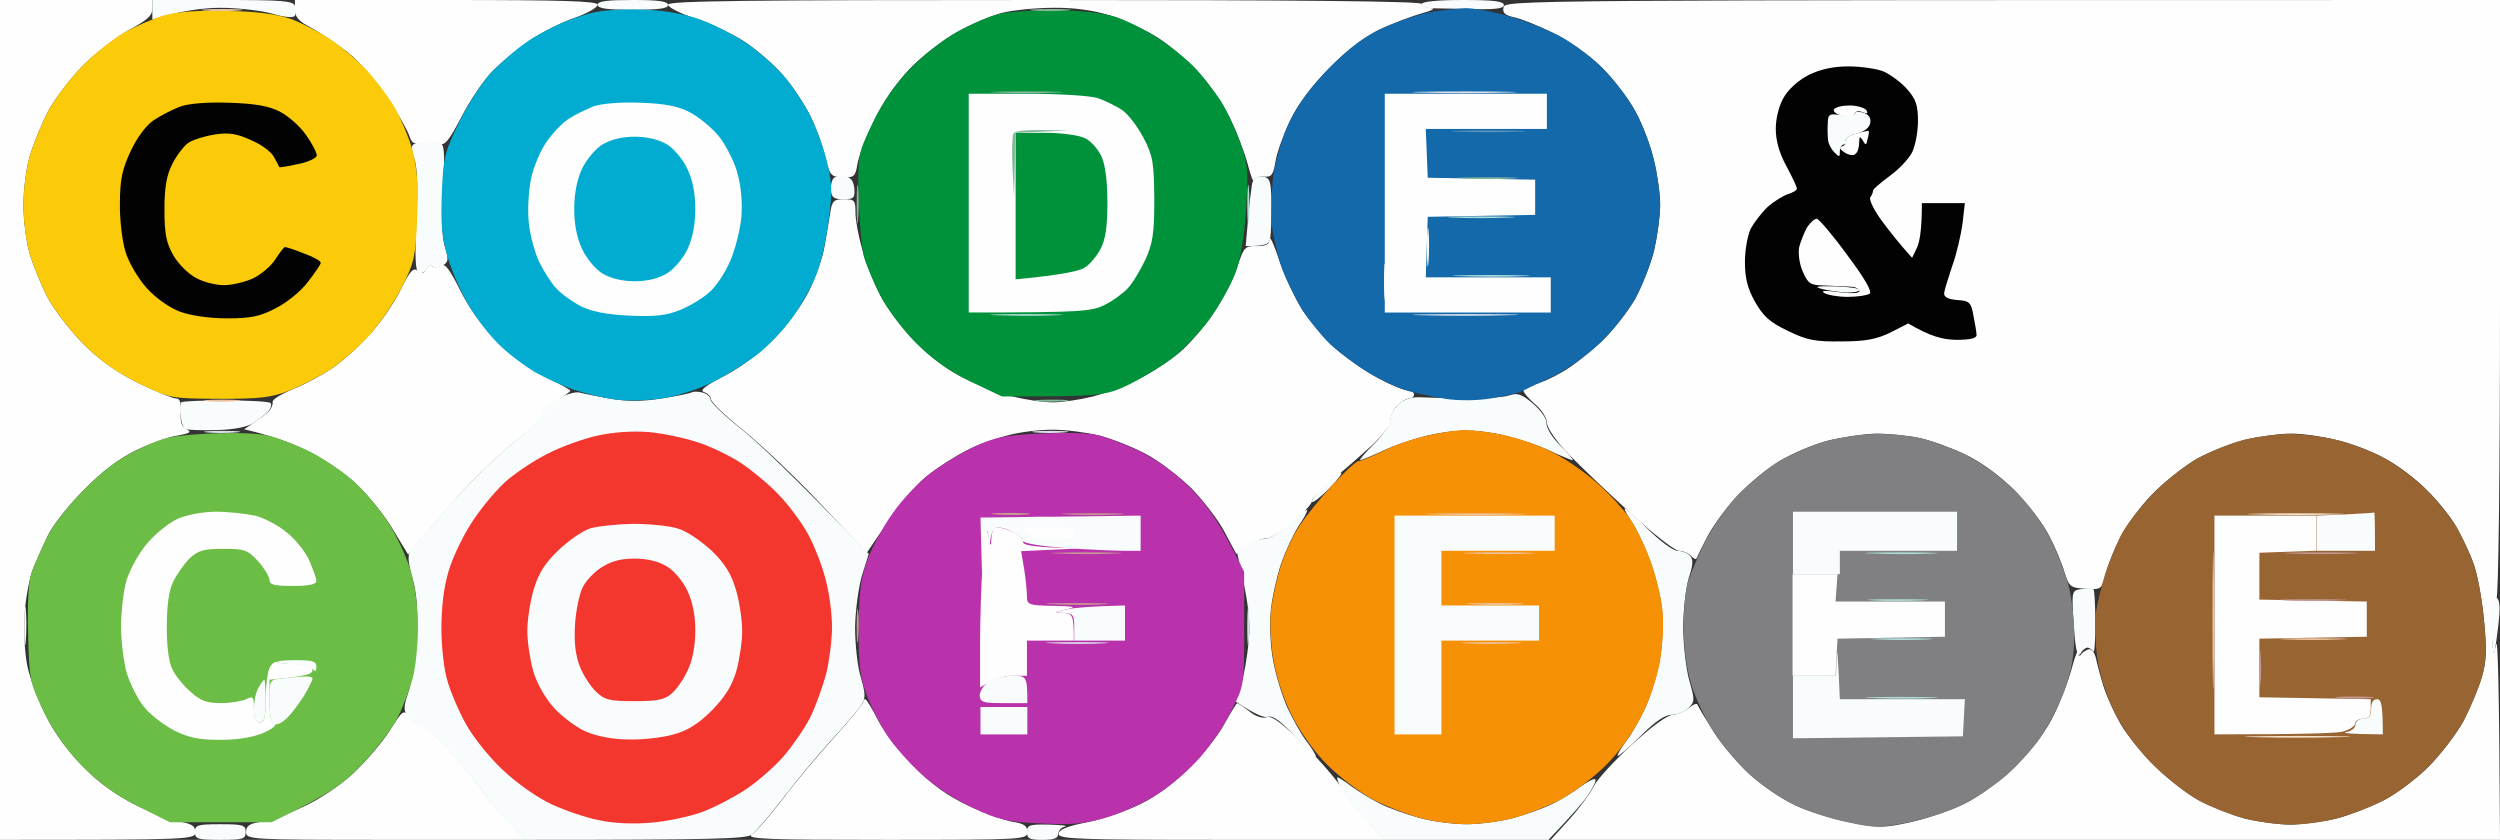 <svg version="1.2" xmlns="http://www.w3.org/2000/svg" viewBox="0 0 640 215" width="640" height="215">
	<rect x="0" y="0" width="640" height="215" fill="#333333" stroke="none"/>
	<title>general-logo-white-background</title>
	<style>
		.s0 { fill: #fefefe } 
		.s1 { fill: #f9fcfc } 
		.s2 { fill: #f69105 } 
		.s3 { fill: #fbcb09 } 
		.s4 { fill: #b932ac } 
		.s5 { fill: #6bbd45 } 
		.s6 { fill: #01acd0 } 
		.s7 { fill: #808082 } 
		.s8 { fill: #976432 } 
		.s9 { fill: #00923a } 
		.s10 { fill: #1469ab } 
		.s11 { fill: #addbd5 } 
		.s12 { fill: #c59991 } 
		.s13 { fill: #dadfea } 
		.s14 { fill: #ebc2a0 } 
		.s15 { fill: #84b89b } 
		.s16 { fill: #f3362e } 
		.s17 { fill: #030203 } 
		.s18 { fill: #f6e1c9 } 
		.s19 { fill: #5c92b8 } 
	</style>
	<g id="Background">
		<path id="Path 0" class="s0" d="m0 0h39v2.3c0 1.7-1.4 2.9-5.7 5.2-3.1 1.7-8.4 5.7-11.8 9-3.3 3.3-7.4 8.7-9.2 12-1.7 3.3-3.8 8.5-4.7 11.5-0.9 3-1.6 8.6-1.6 12.5 0 3.9 0.7 9.5 1.6 12.5 0.9 3 3 8.1 4.7 11.4 1.8 3.2 5.9 8.5 9.2 11.8 4.1 4.1 8.6 7.2 14 9.9 4.4 2.1 8.7 3.9 9.5 3.9 1.1 0 1.4 1 1.3 3.5-0.2 2.5 0.2 3.8 1.5 4.4 1.3 0.7 0.9 1-2.3 1.6-2.2 0.3-6.9 2-10.5 3.7-4.5 2.2-8.7 5.3-13.5 10.2-3.9 3.9-8 9.1-9.2 11.6-1.2 2.5-2.9 6.3-3.8 8.5-0.9 2.2-1.9 7.4-2.2 11.5-0.3 4.4 0 9.9 0.7 13.5 0.7 3.3 2.9 9.2 4.9 13 2.1 4.3 5.9 9.3 9.6 13 3.9 4 8.6 7.3 13.5 9.7 4.1 2 9.2 3.9 11.3 4.2 2.8 0.5 3.7 1.1 3.7 2.6 0 1.9-0.7 2-50 2v-107.5zm75.5 0h38.7c30.4 0 38.8 0.3 38.8 1.2 0 0.7-2.6 2.2-5.7 3.3-3.2 1.1-8.3 3.6-11.3 5.6-3 2-7.4 5.6-9.8 8-2.4 2.4-6 7.8-8.1 11.9-3.1 5.9-4.2 7.3-5.5 6.8-0.9-0.5-2.8-0.5-4.3-0.2-2.3 0.4-2.9 0.1-3.5-1.8-0.4-1.3-2.9-5.7-5.6-9.8-2.9-4.3-7.2-9.3-10.3-11.7-3-2.3-7.2-5.1-9.4-6.3-3-1.5-4-2.7-4-4.5zm192 0c63.7 0 96.5 0.3 96.5 1 0 0.5 1 1 2.3 1.1 1.3 0 0.4 0.6-2.3 1.3-2.5 0.7-7.2 2.5-10.5 4-4 1.9-8.3 5.1-13.1 9.9-4.7 4.8-8.1 9.3-10.2 13.7-1.7 3.6-3.4 8.3-3.7 10.5-0.6 3.4-1 3.9-3.1 3.7-1.3-0.1-2.4 0.3-2.4 1-0.1 0.7-0.8-1.2-1.6-4.2-0.8-3-2.8-8.2-4.4-11.5-1.6-3.3-5-8.5-7.7-11.5-2.6-3-7.5-7.1-10.8-9.3-3.3-2.1-8.9-4.7-12.5-5.8-4.2-1.3-9.3-2-14.5-1.9-4.4 0-10.2 0.6-13 1.3-2.7 0.7-7.9 2.9-11.5 4.9-3.6 2-9 6.2-12.1 9.4-3.5 3.7-7 8.7-9.2 13.4-2 4.1-3.9 9.1-4.2 11-0.5 3.2-0.9 3.5-3.8 3.4-3-0.1-3.3-0.5-4.5-5.5-0.7-3-2.5-7.8-4-10.7-1.5-2.9-4.5-7.4-6.7-9.9-2.2-2.6-6.6-6.4-9.7-8.5-3.2-2.1-8.9-4.8-12.8-6.1-3.8-1.2-6.9-2.8-7-3.5 0-1 20-1.2 96.5-1.2zm372.5 0v76.5c0 44.7-0.4 76.6-0.9 76.7-0.5 0.2-1 1.2-1.1 2.3-0.1 1.1-0.1 4.5 0 7.5 0.3 5.1 0.3 5.2 1 2 0.4-1.9 0.8 8.5 1 50h-243l4.8-5.3c2.6-2.9 5.4-6.7 6.2-8.4 0.8-1.7 5.2-6.5 9.8-10.7 5.1-4.7 9.1-7.6 10.5-7.6 1.2-0.1 3.1-0.9 4.1-1.8 1.1-0.9 2.1-1.3 2.2-0.7 0.2 0.5 2.1 3.7 4.2 7 2.1 3.3 6.3 8.2 9.3 10.9 3 2.7 8.1 6.2 11.4 7.7 3.3 1.6 9.6 3.5 14 4.4 7.4 1.5 8.6 1.5 15.5 0 4.1-0.9 10.4-3 14-4.8 4-2 9-5.7 13.1-9.7 4.2-4.2 7.7-8.8 9.7-13 1.8-3.6 3.8-9 4.6-12 0.8-3 1.5-4.8 1.6-4 0 0.9 0.4 1.1 0.8 0.5 0.4-0.6 1.3-1.1 2-1.3 0.7-0.1 1.5 1 1.8 2.5 0.3 1.5 1.2 4.8 2 7.3 0.8 2.5 2.7 6.6 4.2 9.2 1.5 2.7 5.4 7.5 8.7 10.8 3.3 3.3 8.5 7.3 11.5 8.9 3 1.6 8.2 3.7 11.5 4.6 3.3 0.8 8.7 1.6 12 1.6 3.3-0.1 8.6-0.8 11.8-1.6 3.1-0.8 8.4-2.9 11.7-4.5 3.3-1.7 8.6-5.6 11.8-8.8 3.1-3.2 7.1-8.4 8.9-11.7 1.7-3.3 3.8-8.3 4.6-11 1.2-4 1.4-7 0.6-14.8-0.5-5.3-1.7-11.9-2.7-14.5-0.9-2.6-2.9-6.7-4.3-9.2-1.4-2.5-4.8-6.8-7.6-9.5-2.7-2.8-7.6-6.5-10.9-8.2-3.2-1.8-8.8-3.9-12.4-4.7-3.6-0.9-8.7-1.6-11.5-1.6-2.7 0-7.9 0.7-11.5 1.5-3.6 0.9-9.2 3.1-12.5 4.9-3.3 1.9-8.5 6-11.6 9.2-3.1 3.2-6.7 8.1-8.1 10.9-1.4 2.7-3.1 6.9-3.7 9.2-1.1 4.2-1.1 4.3-5.2 4-3.9-0.2-4.2-0.5-5.4-4.2-0.6-2.2-2.4-6.5-4-9.5-1.5-3-5.5-8.2-8.9-11.6-3.8-3.7-8.5-7.2-12.6-9.1-3.6-1.7-8.8-3.6-11.7-4.2-2.9-0.6-7.9-1.1-11-1.1-3.2 0.1-8.7 0.9-12.3 1.8-3.6 0.9-9.2 3.3-12.4 5.2-3.2 1.9-8.1 6-10.9 9-2.9 3.1-6.3 7.8-7.7 10.5-1.4 2.7-2.6 5.2-2.7 5.5-0.2 0.3-0.9-0.1-1.5-0.8-0.7-0.7-2.1-1.2-3-1.2-1 0-6.4-4.2-12-9.3-5.6-5.1-12.8-11.9-16-15.2-3.5-3.6-5.7-6.9-5.8-8.3 0-1.2-1.3-3.3-3-4.7-1.6-1.4-3-3-3-3.5 0-0.6 1.3-1.3 2.8-1.6 1.5-0.3 4.7-1.7 7.2-3.2 2.5-1.4 6.9-4.9 9.9-7.7 2.9-2.7 6.8-7.7 8.7-11 1.8-3.3 4-8.9 4.9-12.5 0.8-3.6 1.5-8.8 1.5-11.5 0-2.8-0.7-7.9-1.6-11.5-0.8-3.6-2.9-9.2-4.7-12.4-1.7-3.3-5.7-8.4-8.7-11.4-3.2-3.2-8.4-6.8-12.5-8.8-3.8-1.9-8.3-3.7-10-4-2.2-0.5-2.9-1.1-2.6-2.5 0.3-1.9 3.3-1.9 255.1-1.9zm-423.9 51c2.7 0 2.9 0.3 2.9 3.5 0 1.9 0.8 6.1 1.7 9.2 0.8 3.2 2.9 8.5 4.6 11.8 1.7 3.3 5.8 8.7 9.1 12.1 4 4 8.4 7.3 12.6 9.3 3.6 1.7 9.1 3.7 12.3 4.6 3.1 0.8 7.7 1.5 10.2 1.5 2.5 0 7.1-0.7 10.3-1.5 3.1-0.8 8.4-2.9 11.7-4.5 3.3-1.6 8-4.7 10.5-6.8 2.5-2.1 6.5-6.8 8.8-10.3 2.4-3.5 5.1-8.8 6-11.7 1.6-4.9 1.9-5.3 5-5.2 2.4 0 3.2-0.5 3.2-1.8 0.1-0.9 1.2 1.5 2.5 5.5 1.4 4 4 9.6 5.8 12.5 1.9 2.9 5.6 7.3 8.4 9.8 2.7 2.5 7.6 5.9 10.9 7.7 3.3 1.8 6.7 3.2 7.7 3.2 0.9 0.1 1.7 0.5 1.7 1.1 0 0.5-0.5 1-1.2 1-0.7 0-2.1 0.8-3.1 1.8-0.9 0.9-1.7 2.6-1.7 3.7 0.1 1.1-1.9 3.8-4.8 6.5-2.7 2.5-7.2 6.4-10 8.7-2.9 2.4-5.2 4.8-5.3 5.5 0 0.7-2.2 3.2-5 5.5-2.7 2.4-5.9 4.3-7.1 4.2-1.3 0-3.4 0.9-7.3 3.9l-3-5.6c-1.6-3.1-5.5-8.1-8.5-11.2-3.1-3-8.3-7-11.5-8.7-3.3-1.8-8.7-3.9-12-4.8-3.3-0.8-8.7-1.5-12-1.5-3.3 0-8.6 0.6-11.7 1.5-3.2 0.8-7.9 2.5-10.5 3.9-2.6 1.3-7 4.1-9.8 6.3-2.8 2.1-7.3 7.4-15.6 19.8l-11.8-12.5c-6.5-6.9-15.5-15.4-20-19-4.5-3.6-8.1-7.1-8.1-7.8 0-0.7-0.8-1.5-1.7-1.8-1.3-0.4 0.1-1.6 5.2-4.2 4.2-2.2 9.4-6.1 12.9-9.7 3.2-3.3 7.1-8.7 8.7-12 1.6-3.3 3.4-8.3 3.9-11 0.5-2.8 1.2-6.7 1.5-8.8 0.5-3.3 0.9-3.7 3.6-3.7zm-98.3 23.3c2.3 4.6 5.7 9.3 9.6 13.2 3.8 3.8 8.5 7.2 12.3 9 3.4 1.7 6.2 3.2 6.3 3.5 0 0.3-1.6 1.4-3.5 2.5-1.9 1.1-3.5 2.7-3.6 3.5 0 0.8-3.1 4-7 7-3.8 3-10.2 9.1-14.2 13.5-3.9 4.4-8.5 9.7-13.2 15.5l-4-6.6c-2.2-3.7-6.5-8.9-9.5-11.7-3-2.8-8.6-6.5-12.5-8.4-3.8-1.8-9-3.8-16-5.4l2.5-1.7c1.4-0.9 3.1-2.2 3.8-2.9 0.7-0.7 1.1-1.8 1-2.4-0.2-0.6 2.2-2 5.2-3.3 3-1.2 7.5-3.6 10-5.3 2.5-1.7 6.8-5.5 9.5-8.5 2.8-3 6.4-8.2 8-11.5 2.4-4.9 3.3-5.9 4.4-5 1 0.9 1.5 0.8 2.1-0.3 0.4-0.8 1.2-1.2 1.7-0.8 0.4 0.3 1.4 0.3 2.2-0.2 1-0.7 2.2 0.9 4.9 6.3zm103.7 104.7c0.3 0 1.7 2.3 3.2 5.2 1.4 2.9 5.6 8.3 9.2 11.9 4.9 5 8.6 7.6 14.1 10.2 4.1 1.9 9.2 3.7 11.3 4.1 2.8 0.4 3.7 1 3.7 2.6 0 1.9-0.6 2-36.2 2-30.8 0-36-0.2-34.3-1.4 1.1-0.7 4.7-4.9 8-9.2 3.3-4.4 9.3-11.5 13.3-15.9 4-4.4 7.2-8.4 7.2-8.8 0-0.4 0.2-0.7 0.5-0.7zm95.2 1c0.2 0 1.6 0.9 3.1 2.1 1.6 1.3 3.4 1.9 4.5 1.5 1.2-0.5 3.9 1.5 9.6 7.1 4.3 4.3 8.7 9.4 9.7 11.3 0.9 1.9 3.8 5.6 10.9 13.1l-41.7-0.1c-36.5 0-41.8-0.2-41.8-1.5 0-1.1 2.2-2 7.3-3 4-0.8 10.1-2.9 13.7-4.7 4-1.9 8.9-5.6 12.6-9.3 3.3-3.3 7.4-8.4 8.9-11.3 1.6-2.9 3.1-5.2 3.2-5.2zm-212 3.5c0.8 1.1 2 1.9 2.6 1.7 0.7-0.1 4.2 3 7.8 7 3.6 4 7.6 8.9 8.9 10.8 1.3 1.9 4.2 5.4 10.5 12h-35.7c-35.1 0-35.8-0.1-35.8-2 0-1.6 0.9-2.2 3.8-2.6 2-0.3 6.9-2 10.7-3.8 4.2-1.9 9.4-5.4 12.9-8.6 3.3-3.1 7.5-8 9.4-11 3.3-5.3 3.6-5.4 4.9-3.5z"/>
		<path id="Path 1" class="s1" d="m39 0h18c15.1 0 18.1 0.2 18.5 1.5 0.3 0.8 0.3 2 0 2.5-0.3 0.6-2.4 0.5-5.8-0.5-2.8-0.8-8.8-1.5-13.2-1.5-4.4 0-10.1 0.7-17.5 3v-2.5zm123 0c6.5 0 9 0.3 9 1.3 0 0.9-2.5 1.2-9 1.2-6.5 0-9-0.3-9-1.3 0-0.9 2.5-1.2 9-1.2zm212.5 0c7.7 0 10.5 0.3 10.5 1.3 0 0.9-2.3 1.2-8.8 1-4.8-0.1-9.5-0.2-10.4-0.2-1-0.1-1.8-0.6-1.8-1.1 0-0.6 4.2-1 10.5-1zm-264.8 36.1c0.7 0 2 0.1 2.8 0.4 1.3 0.4 1.4 2.3 0.9 11.7-0.4 7.3-0.3 12.6 0.5 15 1 3.3 0.9 3.9-0.6 4.8-1 0.5-2.2 0.6-2.6 0.2-0.4-0.4-1.2 0-1.6 0.8-0.5 0.8-1.4 1.2-2 0.7-0.8-0.5-0.9-4.4-0.5-13 0.4-7.9 0.3-13.5-0.5-16-1-3.2-0.9-3.7 0.7-4.1 0.9-0.2 2.3-0.4 3-0.5zm106.7 9.1c1.4 0.2 2.1 1.1 2.3 3 0.2 2.5-0.1 2.8-2.8 2.8-2.4 0-3-0.4-3.2-2.3-0.1-1.3 0.3-2.7 0.7-3.1 0.5-0.4 1.8-0.6 3-0.4zm106.8 0c1.9 0.3 2.2 1 2.3 6.8 0 3.6-0.1 7.5-0.3 8.8-0.2 1.7-1 2.2-6.3 2.2l0.6-6.8c0.3-3.7 0.8-7.7 1-9 0.4-1.7 1.2-2.2 2.7-2zm-174.8 55.3c1.1 0.3 4.7 1 8 1.6 4.2 0.7 8.1 0.7 13-0.1 3.9-0.6 7.3-1.3 7.8-1.6 0.4-0.2 1.6-0.2 2.7 0.1 1.1 0.3 2 1.1 2 1.8-0.1 0.6 3.4 4 7.7 7.4 4.3 3.4 13.4 12 32.8 32.1l-1.7 5.4c-0.9 3-1.7 8.8-1.8 13.3 0 4.4 0.6 10.2 1.5 13 1.2 4.2 1.2 5.3 0.1 7-0.7 1.1-4.2 5.2-7.7 9-3.5 3.8-9.1 10.6-12.4 14.9-3.3 4.3-6.9 8.5-8 9.3-1.6 1-8.1 1.3-58 1.3l-4.1-4.2c-2.2-2.4-5.2-5.9-6.4-7.8-1.3-1.9-5.4-6.8-9-10.8-3.7-4.1-7-7-7.7-6.7-0.7 0.3-1.9-0.5-2.7-1.8-1.3-1.9-1.2-2.8 0.1-6.7 0.9-2.5 1.8-8.8 2.1-14 0.3-6.8 0-11.1-1.1-15-1.2-4.3-1.3-5.9-0.4-7.1 0.7-0.9 5.1-6.1 9.8-11.5 4.8-5.5 12.1-12.6 16.2-15.9 4.2-3.3 7.5-6.7 7.5-7.6-0.1-0.8 1.6-2.5 3.8-3.7 2.2-1.2 4.8-2 5.9-1.7zm244 2.8c2.1 1.8 3.6 3.9 3.5 5.1 0 1.2 1.5 3.7 3.5 5.6 1.9 1.9 3.4 3.6 3.2 3.8-0.1 0.1-3.1-1.1-6.7-2.8-3.6-1.6-9.6-3.4-13.5-4.1-5.3-0.9-8.7-0.9-14 0-3.8 0.6-9.9 2.5-13.5 4.1-3.6 1.7-6.6 2.9-6.7 2.8-0.2-0.2 1.5-2.1 3.7-4.3 2.2-2.2 4-4.9 4-6 0-1.1 0.9-2.9 2.1-4 1.3-1.2 3.3-1.9 5.3-1.8 1.7 0.1 6.9 0.2 11.6 0.3 4.7 0.1 9.7-0.3 11.2-0.7 2.3-0.8 3.4-0.5 6.3 2zm-334.7-0.8c6.1 0 11.3 0.3 11.6 0.7 0.3 0.5 0 1.4-0.6 2.1-0.7 0.7-2.4 2.1-3.8 3-1.6 1-5.1 1.7-9.5 1.8-3.8 0.1-7.4 0-8-0.3-0.5-0.3-1.1-1.9-1.1-3.5-0.1-1.5 0-3 0.1-3.3 0.2-0.3 5.3-0.5 11.3-0.5zm285.6 18.5c0.5 0-0.8 1.8-3 4-2.1 2.2-4.1 3.7-4.4 3.5-0.3-0.3 1-2.1 2.9-4 1.9-1.9 3.9-3.5 4.5-3.5zm-8.7 9.6c0.2 0.2-0.8 2.1-2.2 4.1-1.3 2.1-3.4 6.5-4.5 9.8-1.1 3.3-2.3 8.7-2.6 12-0.3 3.3-0.1 8.9 0.6 12.5 0.6 3.6 2.3 9 3.6 12 1.4 3 3.6 7 5 8.8 1.3 1.7 2.4 3.5 2.4 3.9 0 0.5-2.3-1.8-5.2-5-3.7-4-5.8-5.6-7.1-5.2-0.9 0.3-3.2-0.5-8.4-4l1.5-4c0.7-2.2 1.6-7.4 2-11.5 0.4-5.4 0-9.6-3-22.5l2.3-1.8c1.3-1 3.4-1.8 4.6-1.7 1.3 0 4.1-1.7 6.5-3.9 2.3-2.2 4.3-3.8 4.5-3.5zm87 4.6c3.2 3.2 6.7 5.8 7.8 5.8 1.1 0 2.5 0.5 3.2 1.2 0.9 1 0.9 2.3-0.3 5.8-0.7 2.5-1.4 8.1-1.4 12.5 0 4.4 0.7 10.5 1.5 13.5 1.5 5.2 1.5 5.6-0.2 7.3-1 1-2.9 1.7-4.3 1.7-1.7 0-4.2 1.7-8 5.5-3 3-5.6 5.2-5.8 5-0.1-0.3 0.9-2 2.2-3.8 1.4-1.7 3.6-5.7 5-8.7 1.3-3 3-8.4 3.6-12 0.7-3.6 0.9-9.3 0.6-12.8-0.3-3.4-1.8-9.2-3.2-13-1.4-3.7-3.4-7.9-4.5-9.5-1-1.5-1.9-3-1.9-3.5 0-0.4 2.6 1.9 5.7 5zm114.3 15.6c0.3 0.2 0.5 4.1 0.5 8.7 0 4.6-0.2 7.9-0.5 7.3-0.3-0.5-1-1-1.5-1-0.5 0-1.3 0.6-1.7 1.4q-0.7 1.3-1.2-1.2c-0.3-1.4-0.6-5.3-0.8-8.7-0.3-6-0.2-6.2 2.2-6.5 1.4-0.2 2.7-0.2 3 0zm-529.3 5.2c0.2 1.9 0.2 5.5 0 8-0.2 2.5-0.4 0.9-0.4-3.5 0-4.4 0.2-6.4 0.4-4.5zm632.4-3c0.5 0 0.9 1.2 0.9 2.8 0 1.5-0.3 5-1.5 12.7l-0.5-5.5c-0.3-3-0.3-6.5-0.2-7.7 0.2-1.3 0.8-2.3 1.3-2.3zm-296.6 46c0.3 0 2 1.1 3.7 2.4 1.8 1.3 5.1 3.3 7.3 4.4 2.2 1.1 6.7 2.7 10 3.6 3.3 0.9 8.7 1.6 12 1.6 3.3 0 8.7-0.7 12-1.6 3.3-0.9 7.8-2.5 10-3.6 2.2-1.1 5.5-3.1 7.2-4.4 1.8-1.3 3.5-2.2 3.8-1.9 0.3 0.3-0.5 2-1.7 3.8-1.1 1.7-4 5.1-10.3 11.7l-42 0.1-4.6-4.8c-2.5-2.6-5.3-6.3-6.3-8-0.9-1.8-1.4-3.3-1.1-3.3zm-286 12c5.8 0 6.5 0.2 6.5 2 0 1.8-0.7 2-6.5 2-5.8 0-6.5-0.2-6.5-2 0-1.8 0.7-2 6.5-2zm212.3 0.1c3.1 0.1 4.9 0.3 3.9 0.5-0.9 0.2-1.7 1.1-1.7 1.9 0 1.1-1.1 1.5-4 1.5-3.3 0-4-0.3-4-2 0-1.8 0.6-2 5.7-1.9z"/>
		<path id="Path 2" class="s2" d="m375 110.1c1.9 0 6.4 0.5 10 1.3 3.6 0.7 9.2 2.7 12.5 4.4 3.3 1.7 8.4 5.2 11.4 7.9 3 2.6 6.6 6.6 8.2 8.8 1.5 2.2 3.9 6.9 5.2 10.5 1.4 3.6 2.8 9.2 3.2 12.5 0.5 3.7 0.2 8.9-0.5 13.5-0.8 4.6-2.7 10.3-4.9 14.5-2.1 4.1-5.8 9.3-9.1 12.5-3 3-8.2 6.9-11.5 8.7-3.3 1.7-8.7 3.8-12 4.7-3.3 0.9-8.7 1.6-12 1.6-3.3 0-8.7-0.7-12-1.6-3.3-0.9-8.7-3-12-4.7-3.3-1.8-8.5-5.7-11.5-8.7-3.3-3.2-7-8.4-9.1-12.5-2.2-4.2-4.1-10-4.9-14.5-0.7-4.2-1-9.9-0.6-13 0.4-3 1.5-8.2 2.6-11.5 1.1-3.3 3.2-7.8 4.8-10.1 1.5-2.2 5.2-6.9 8.3-10.2 3.1-3.4 6.1-6.2 6.8-6.2 0.6 0 3.5-1.2 6.3-2.6 2.9-1.5 8-3.2 11.3-3.9 3.3-0.8 7.6-1.4 9.5-1.4z"/>
		<path id="Path 3" class="s3" d="m58 2.8c7.5 0.1 12.7 0.8 16.3 2 2.8 1 7.4 3.4 10.2 5.2 2.8 1.9 6.8 5.3 9 7.6 2.2 2.3 5.5 6.6 7.3 9.5 1.7 3 3.9 8.1 4.8 11.4 1.2 4.4 1.5 9 1.2 17-0.4 10.1-0.7 11.6-3.9 18-1.9 3.8-5.7 9.4-8.5 12.5-2.8 3-7.3 6.9-10 8.7-2.7 1.7-7.4 4.1-10.4 5.3-4.6 1.8-7.5 2.1-18 2.1-12.5-0.1-12.5-0.1-20.5-4-5.4-2.6-10-5.9-14-9.9-3.3-3.3-7.4-8.6-9.2-11.8-1.7-3.3-3.8-8.4-4.7-11.4-0.9-3-1.6-8.6-1.6-12.5 0-3.8 0.7-9.5 1.6-12.5 0.9-3 3-8.2 4.7-11.5 1.8-3.3 5.7-8.5 8.7-11.5 3-3.1 7.8-6.9 10.5-8.5 2.8-1.6 7.4-3.6 10.3-4.5 3.6-1 8.6-1.4 16.2-1.2z"/>
		<path id="Path 4" class="s4" d="m280.5 111.3c2.2 0.4 7.1 2.3 11 4.1q7 3.4 13.4 9.7c4.3 4.4 7.5 8.8 13.6 21.3v14.6c0 14.4 0 14.6-3.3 21-1.7 3.6-5.3 8.9-8 11.9-2.6 3-7.4 7.2-10.7 9.3-3.3 2.2-9.1 4.8-13 6-5.8 1.7-8.8 2-17 1.6-8.8-0.4-10.9-0.9-17.5-4-4.1-1.9-10-5.7-13-8.5-3-2.7-7-7.2-8.8-9.9-1.8-2.7-4.2-7.4-5.3-10.4-1.7-4.4-2.1-7.7-2.1-17 0.1-9.1 0.5-12.8 2.2-17.5 1.2-3.3 4.1-8.8 6.6-12.2 2.4-3.5 6.8-8.1 9.7-10.2 2.8-2.2 7.9-5.2 11.2-6.8 5-2.3 7.8-2.9 16.5-3.3 5.8-0.3 12.3-0.2 14.5 0.3z"/>
		<path id="Path 5" class="s5" d="m69 111.6c2.5 0.6 7.2 2.5 10.5 4.1 3.3 1.7 8.2 5 10.9 7.4 2.7 2.4 6.7 7.1 8.8 10.4 2.2 3.3 4.8 8.9 5.9 12.5 1.2 4.2 1.9 9.3 1.9 14.5 0 4.4-0.6 10.3-1.3 13-0.8 2.8-2.4 7.2-3.8 10-1.3 2.7-5.3 8-8.9 11.8-5.1 5.4-8.3 7.8-23.5 15.2h-26l-8-4c-5.3-2.6-10-6-14.1-10-4-4.1-7.3-8.6-10-13.9-3.8-7.9-3.9-8.2-4.2-20.5-0.2-8.1 0.1-13.7 0.9-15.6 0.6-1.7 2.3-5.5 3.7-8.5 1.6-3.4 5.3-8.2 9.7-12.6 4.9-5 9.1-8.1 14-10.4 6.2-3 8.2-3.5 18-4 6.7-0.3 12.8-0.1 15.5 0.6z"/>
		<path id="Path 6" class="s6" d="m165.5 2.5c5 0.2 10.3 1.2 14 2.6 3.3 1.2 8.5 3.9 11.5 5.9 3 2 7.3 5.8 9.5 8.3 2.2 2.5 5.2 7 6.7 9.9 1.5 2.9 3.5 8.2 4.4 11.8 1.4 5.4 1.5 7.9 0.6 15-0.6 4.7-1.9 11-3.1 14-1.1 3-4 8.2-6.4 11.5-2.4 3.3-6.6 7.6-9.3 9.6-2.7 2-7.7 5.1-11.1 6.8-3.5 1.7-9.2 3.6-12.8 4.1-3.6 0.5-8.9 0.7-11.7 0.3-2.9-0.3-7.8-1.5-10.8-2.5-3-1-7.5-3.1-10-4.5-2.5-1.5-6.3-4.3-8.4-6.3-2.2-1.9-5.7-6.2-7.8-9.5-2.2-3.3-4.8-9.2-6-13-1.7-5.7-2-8.9-1.7-17 0.4-9.3 0.7-10.6 4.6-18.5 2.3-4.7 6.1-10.5 8.5-12.9 2.4-2.4 6.1-5.6 8.3-7.1 2.2-1.6 6.3-3.8 9-5 2.8-1.2 7-2.6 9.5-3 2.5-0.5 8.1-0.7 12.5-0.5z"/>
		<path id="Path 7" class="s7" d="m480.3 111.1c3.1-0.1 8.1 0.4 10.9 1 2.9 0.6 8.2 2.5 11.8 4.2 4 2 8.8 5.4 12.6 9.2 3.5 3.4 7.4 8.6 9.1 12 1.7 3.3 3.8 8.6 4.7 11.8 0.9 3.1 1.6 9.1 1.6 13.2 0 5.5-0.7 9.3-2.5 14.3-1.3 3.7-4.2 9.1-6.2 12.1-2.1 3-6.1 7.4-8.8 9.7-2.8 2.4-7.7 5.7-11 7.4-3.3 1.6-9.6 3.7-14 4.5-7.3 1.5-8.6 1.5-15.5 0-4.1-0.8-10.2-2.8-13.5-4.4-3.3-1.5-8.4-5-11.4-7.7-3-2.7-7.2-7.6-9.3-10.9-2.2-3.3-4.8-8.9-5.9-12.5-1.2-4.2-1.9-9.4-1.9-14.5 0-4.4 0.5-9.6 1.1-11.5 0.6-1.9 2.5-6.4 4.2-10 1.8-3.6 5.5-9 8.3-12 2.9-3 7.8-7.1 11-9 3.2-1.9 8.8-4.3 12.4-5.2 3.6-0.9 9.1-1.7 12.2-1.7z"/>
		<path id="Path 8" class="s8" d="m586 111.1c3 0 8.4 0.6 12 1.5 3.6 0.8 9.2 3 12.4 4.7 3.2 1.8 8.1 5.5 10.9 8.2 2.7 2.8 6.1 7 7.6 9.5 1.4 2.5 3.3 6.6 4.3 9.3 1 2.6 2.2 9.1 2.7 14.5 0.7 7.8 0.6 10.7-0.6 14.7-0.8 2.8-2.9 7.7-4.6 11-1.8 3.3-5.8 8.6-9 11.7-3.1 3.2-8.4 7.2-11.7 8.8-3.3 1.7-8.6 3.7-11.8 4.5-3.1 0.9-8.4 1.6-11.7 1.6-3.3 0-8.7-0.7-12-1.6-3.3-0.9-8.5-2.9-11.5-4.5-3-1.6-8.3-5.8-11.8-9.2-4.1-4.1-7.5-8.8-9.8-13.3-2.1-4.3-3.9-9.7-4.5-14-0.5-3.8-0.7-9-0.4-11.5 0.4-2.5 1.5-7 2.4-10 1-3 2.9-7.5 4.1-10 1.3-2.5 4.8-7.1 7.9-10.3 3.1-3.3 8.3-7.4 11.6-9.3 3.3-1.8 8.7-4 12-4.8 3.3-0.8 8.5-1.5 11.5-1.5z"/>
		<path id="Path 9" class="s9" d="m270.2 2.6c6.4 0.1 12.2 0.7 15.3 1.7 2.8 0.9 7.7 3.4 11 5.5 3.3 2.1 7.7 5.7 9.8 8 2 2.3 4.8 5.9 6.2 8 1.3 2 3.5 6.6 4.8 10.2 2.2 6 2.3 7.4 1.7 17.5-0.5 7.4-1.4 12.8-2.8 16.5-1.1 3-4.1 8.3-6.6 11.8-2.5 3.4-7 8-9.8 10.1-2.9 2.2-8 5.2-11.3 6.8-5.6 2.6-6.9 2.8-32 2.8l-8-3.8c-5.7-2.8-9.8-5.7-14.1-10-3.4-3.4-7.5-8.9-9.1-12.2-1.7-3.3-3.6-7.8-4.2-10-0.5-2.2-1.1-9-1.3-15-0.2-10.9-0.2-11.1 3.6-19 2.5-5.2 5.8-10 9.5-13.8 3.1-3.3 8.5-7.5 12.1-9.5 3.6-2 8.4-4.1 10.7-4.6 2.4-0.6 8.9-1 14.5-1z"/>
		<path id="Path 10" class="s10" d="m375 2.1c1.9-0.1 6.9 0.8 11 2 4.1 1.1 10.2 3.5 13.4 5.2 3.3 1.8 8.2 5.5 11 8.3 2.8 2.8 6.5 7.7 8.3 11 1.7 3.2 3.9 8.8 4.7 12.4 0.9 3.6 1.6 8.7 1.6 11.5 0 2.7-0.7 7.9-1.6 11.5-0.8 3.6-3 9.2-4.8 12.5-1.9 3.3-6 8.5-9.2 11.5-3.3 3.1-8.6 6.8-11.9 8.4-3.3 1.5-6.8 3.2-7.8 3.7-0.9 0.5-4.5 1.3-8 1.9-3.8 0.6-8.3 0.6-11.7 0.1-3-0.5-7.3-1.4-9.5-2-2.2-0.6-6.7-2.7-10-4.6-3.3-2-7.7-5.3-9.9-7.3-2.1-2-5.3-6-7.1-8.7-1.7-2.8-4.1-7.5-5.2-10.5-1.1-3-2.3-8.1-2.7-11.3-0.3-3.1-0.1-9 0.4-13 0.7-4.1 2.4-10 4.2-13.7 2.1-4.3 5.5-8.9 10.2-13.7 5.2-5.2 8.9-8 13.8-10.2 3.8-1.7 9.2-3.5 12-4 2.9-0.5 6.9-0.9 8.8-1z"/>
		<path id="Path 11" class="s11" d="m319.7 48c0.2 1.9 0.2 5.5 0 8-0.2 2.5-0.4 0.9-0.4-3.5 0-4.4 0.2-6.4 0.4-4.5z"/>
		<path id="Path 12" class="s12" d="m219.7 156.5c0.2 1.7 0.2 4.8 0 7-0.2 2.2-0.4 0.8-0.4-3 0-3.8 0.2-5.7 0.4-4z"/>
		<path id="Path 13" class="s13" d="m57 110.3c4.1 0 5.7 0.2 3.5 0.4-2.2 0.2-5.6 0.2-7.5 0-1.9-0.2-0.1-0.4 4-0.4zm212 0c4.1 0 5.7 0.2 3.5 0.4-2.2 0.2-5.6 0.2-7.5 0-1.9-0.2-0.1-0.4 4-0.4zm50.7 45.7c0.2 1.9 0.2 5.5 0 8-0.2 2.5-0.4 0.9-0.4-3.5 0-4.4 0.2-6.4 0.4-4.5z"/>
		<path id="Path 14" class="s14" d="m57 2.3c4.7 0 6.5 0.2 4 0.4-2.5 0.2-6.3 0.2-8.5 0-2.2-0.2-0.2-0.4 4.5-0.4zm0 100c4.1 0 5.7 0.2 3.5 0.4-2.2 0.2-5.6 0.2-7.5 0-1.9-0.2-0.1-0.4 4-0.4z"/>
		<path id="Path 15" class="s15" d="m269 2.3c4.7 0 6.5 0.2 4 0.4-2.5 0.2-6.3 0.2-8.5 0-2.2-0.2-0.2-0.4 4.5-0.4zm-49.3 45.7c0.2 1.9 0.2 5.5 0 8-0.2 2.5-0.4 0.9-0.4-3.5 0-4.4 0.2-6.4 0.4-4.5zm49.8 54.3c3.9 0 5.2 0.2 3 0.4-2.2 0.2-5.4 0.2-7 0-1.6-0.2 0.1-0.4 4-0.4z"/>
		<path id="Path 16" class="s0" d="m248 24h14.8c8.6 0 16.1 0.5 18.2 1.1 1.9 0.7 4.7 2 6.3 3.1 1.5 1 3.9 4.2 5.4 7 2.5 4.8 2.7 6.4 2.8 15.8 0 8.9-0.4 11.3-2.3 15.5-1.3 2.7-3.3 6.1-4.5 7.3-1.2 1.3-3.9 3.3-6 4.3-3.2 1.6-5.9 1.9-34.7 1.9v-28zm106.5 0h41.5v9h-31l0.5 12.5 27.5 0.5v9l-27.5 0.5-0.5 15.5h32v9h-42.5v-28zm-190.5 2.3c6.1 0.2 9.7 0.9 12.5 2.4 2.2 1.1 5.5 3.8 7.3 5.9 1.8 2.1 4 6.4 4.9 9.4 1 3.6 1.4 7.6 1.1 11.5-0.3 3.3-1.6 8.4-2.9 11.4-1.3 3-3.7 6.6-5.4 8-1.7 1.5-5 3.5-7.5 4.5-3.5 1.4-6.4 1.7-13 1.4-6-0.3-9.7-1.1-12.5-2.5-2.2-1.2-5-3.2-6.1-4.5-1.2-1.2-3.1-4.2-4.3-6.6-1.1-2.3-2.4-6.8-2.7-10-0.4-3.1-0.1-8.2 0.5-11.2 0.6-3.1 2.4-7.4 4.1-9.8 1.6-2.3 4.2-5 5.8-5.9 1.5-1 4.3-2.3 6.2-3.1 2.2-0.7 6.8-1.1 12-0.9zm-108.8 104.7c3.2 0 7.7 0.5 10.1 1 2.3 0.6 6 2.5 8.1 4.3 2.2 1.7 4.8 5 5.8 7.2 0.9 2.2 1.8 4.6 1.8 5.2 0 0.9-1.9 1.3-6 1.3-4.7 0-6-0.3-6-1.5 0-0.8-1.3-3-2.9-4.8-2.7-2.9-3.4-3.2-8.9-3.2-5.1 0-6.5 0.4-8.7 2.5-1.4 1.4-3.3 4.1-4.2 6-1.1 2.3-1.6 6.2-1.6 11.5 0 5.2 0.5 9.1 1.5 11 0.8 1.6 2.9 4.2 4.7 5.7 2.4 2.2 4.1 2.8 7.6 2.8 2.5 0 5.4-0.5 6.5-1 1.8-0.9 2-0.7 2 2.5 0 2.4 0.5 3.5 1.5 3.5 1.2 0 1.5-1.3 1.5-6 0-3.3 0.5-6.9 1-8 0.5-1.1 1.5-1.8 2-1.5 0.5 0.3 2.8 0.5 5 0.5 2.9 0 4 0.4 4 1.5 0 1.1-1.5 1.6-11 2.5v5.5c0 3.5 0.4 5.6 1.3 5.9 0.6 0.2-0.6 1.2-2.8 2.2-2.6 1.1-6.5 1.8-11 1.8-5.5 0-8.1-0.5-11.9-2.4-2.7-1.4-6.2-4.1-7.7-6-1.6-1.9-3.5-5.8-4.4-8.5-0.8-2.8-1.5-8.2-1.5-12 0-3.9 0.6-9.3 1.4-12 0.9-2.8 3.2-7 5.3-9.4 2.1-2.5 5.6-5.3 7.8-6.3 2.3-1 6.4-1.8 9.8-1.8zm210.7 1.3c4.1 0 5.7 0.2 3.5 0.4-2.2 0.2-5.6 0.2-7.5 0-1.9-0.2-0.1-0.4 4-0.4zm301-0.3h26v9l-14.5 0.5v12l27.5 0.5v9l-27.5 0.5v15l28.5 0.5v2.5c0 1.8-0.5 2.5-2 2.5-1.1 0-2 0.6-2 1.2 0 0.7-1.4 1.6-3.2 2.1-1.8 0.4-9.9 0.7-32.8 0.7v-28zm-313.9 5c0.6 3.1 0.7 3.2 0.8 0.7 0.1-1.7 0.7-2.7 1.6-2.7 0.8 0 2.6 0.6 4 1.2 1.4 0.7 2.5 1.9 2.5 2.5 0 0.9 2.2 1.4 14.5 1.7l-15 0.7 0.8 4.7c0.4 2.6 0.7 5.7 0.7 6.9 0 2.1 0.5 2.3 6.7 2.4 5.6 0.1 6.2 0.3 3.3 0.9-3.1 0.7-3.2 0.7-0.8 0.9 2.5 0.1 2.8 0.5 2.8 7.1h-12v9h-3.8c-2 0-4.7 0.7-8.2 3v-11.3c0-6.1 0.3-15.7 0.7-21.2 0.6-7.5 0.9-9.1 1.4-6.5zm205.9 10h11.5l-0.5 7h28v9l-27.5 0.5-0.5 9.5h-11v-13z"/>
		<path id="Path 17" class="s1" d="m365.7 59c0.2 1.9 0.2 5.5 0 8-0.2 2.5-0.4 0.9-0.4-3.5 0-4.4 0.2-6.4 0.4-4.5zm-11 9.5c0.2 2.2 0.2 5.6 0 7.5-0.2 1.9-0.4 0.1-0.4-4 0-4.1 0.2-5.7 0.4-3.5zm104.3 62.5h42v10h-30v6h-12v-8zm148.8 0.2c0.1-0.1 0.2 2 0.2 9.8h-15v-9l7.3-0.3c3.9-0.2 7.3-0.4 7.5-0.5zm-356.8 1.3l41-0.5v9h-4.3c-2.3 0-9-0.3-15-0.7-6.3-0.5-10.8-1.2-10.9-1.9-0.2-0.6-1.3-1.6-2.5-2.2-1.3-0.7-3-1.2-3.8-1.2-0.9 0-1.6 1.1-1.9 2.7-0.3 2.5-0.3 2.4-0.6-0.7-0.2-2.4-0.6-1.2-1.6 10.5l-0.2-7.5zm106-0.5h41v9h-29v14h25v9h-25v24h-12v-28zm-69 23v9h-13v-3.5c0-3.1-0.3-3.5-2.8-3.6-2.4-0.2-2.4-0.2 0.8-0.9 1.9-0.4 6.1-0.8 15-1zm183 24h32l-0.5 9.5-43.5 0.5v-16h11l0.2-4.8c0.1-2.6 0.3-1.2 0.8 10.8zm-395.3-10c4.4 0 5.3 0.3 5.3 1.7 0 1.1-0.3 1.4-0.8 0.7-0.4-0.6-2.5-1.2-4.7-1.3-2.2-0.1-4.2-0.4-4.5-0.6-0.3-0.3 1.8-0.5 4.7-0.5zm2 4.2c1.3-0.1 2.3 0.1 2.3 0.5 0 0.5-1 2.4-2.1 4.3-1.2 1.9-3.1 4.5-4.3 5.7-1.2 1.2-2.7 2-3.4 1.7-0.8-0.2-1.2-2.4-1.2-5.9 0-5.5 0-5.5 3.2-5.8 1.8-0.2 4.3-0.5 5.5-0.5zm181.5-0.2c3.6 0 3.8 0.1 3.8 7h-6c-5.3 0-6-0.2-6.2-1.9 0-1.1 1-2.7 2.3-3.6 1.3-0.8 4.1-1.5 6.1-1.5zm-191.5 1c0.1 0 0.3 2.5 0.3 5.5 0 4.2-0.4 5.5-1.5 5.5-1.1 0-1.5-1.1-1.5-3.5 0-1.9 0.5-4.4 1.2-5.5 0.6-1.1 1.3-2 1.5-2zm540.8 5c1.1 0 1.5 1.2 1.5 9l-5.8-0.1c-3.1-0.1-4.7-0.3-3.5-0.5 1.3-0.2 2.3-1.1 2.3-1.9 0-0.8 0.9-1.5 2-1.5 1.4 0 2-0.7 2-2.5 0-1.6 0.5-2.5 1.5-2.5zm-357.5 2h12v7h-12v-3.5z"/>
		<path id="Path 18" class="s16" d="m166 110.6c3.6 0.3 9.2 1.5 12.5 2.6 3.3 1 8.4 3.5 11.3 5.4 2.8 1.9 7.2 5.5 9.7 8.2 2.5 2.6 5.9 7.2 7.5 10.2 1.6 3 3.6 8.2 4.4 11.5 0.9 3.3 1.6 8.7 1.6 12 0 3.3-0.7 8.7-1.5 12-0.9 3.3-2.7 8.3-4 11-1.4 2.8-4.5 7.3-6.8 10-2.4 2.8-6.8 6.6-9.8 8.6-3 2-8 4.6-11.2 5.8-3.1 1.1-9 2.4-13 2.7-4.3 0.4-9.6 0.2-13.2-0.6-3.3-0.6-8.8-2.5-12.3-4.1-3.5-1.6-8.9-5.4-12.5-8.8-3.4-3.2-7.6-8.4-9.4-11.7-1.8-3.2-3.9-8.1-4.7-10.9-0.9-2.8-1.6-8.8-1.6-13.5 0-5.6 0.6-10.7 1.9-15 1.1-3.6 3.9-9.4 6.3-12.9 2.4-3.6 6.3-8.2 8.8-10.3 2.5-2.1 7.2-5.2 10.5-6.8 3.3-1.7 8.9-3.7 12.5-4.5 4.1-0.9 8.9-1.2 13-0.9z"/>
		<path id="Path 19" class="s17" d="m473.3 17c3.1 0 7.2 0.6 8.9 1.3 1.8 0.8 4.5 2.8 6 4.5 2.3 2.6 2.8 4.2 2.8 8.2 0 2.8-0.7 6.4-1.5 8-0.8 1.6-3.4 4.4-5.8 6.1-2.3 1.7-4.2 3.3-4.2 3.7 0 0.4-0.3 1.2-0.7 1.7-0.4 0.5 0.9 3.3 3 6.1 2 2.7 4.6 6 7.7 9.4l1.2-2.5c0.7-1.4 1.3-4.5 1.3-11.5h11l-0.6 5.3c-0.4 2.8-1.5 7.7-2.6 10.7-1 3-2 6.2-2.1 7-0.1 1 0.9 1.6 3.3 1.8 3.2 0.2 3.6 0.6 4.2 4 0.4 2 0.8 4.3 0.8 5 0 0.8-1.7 1.2-5.3 1.2-3.4-0.1-6.4-0.8-12.2-4.2l-4.5 2.3c-3.5 1.7-6.3 2.3-12.5 2.3-6.8 0.1-8.9-0.3-13.8-2.7-4.6-2.2-6.2-3.6-8.4-7.4-2-3.6-2.6-6.2-2.6-10.3 0-3 0.7-6.8 1.5-8.5 0.9-1.6 2.8-4.1 4.4-5.6 1.6-1.4 3.9-2.8 5.1-3.2 1.3-0.4 2.3-1 2.3-1.4 0-0.5-1.2-3-2.7-5.8-1.8-3.3-2.7-6.5-2.7-9.5 0-2.7 0.8-5.9 2-8 1.2-2.1 3.7-4.4 6.4-5.8 3.1-1.5 6.3-2.2 10.2-2.2zm-414.7 9.3c6.5 0.2 10.1 0.8 12.9 2.2 2.2 1.1 5.3 3.8 6.8 6 1.6 2.2 2.8 4.6 2.8 5.3 0 0.6-2.1 1.7-4.8 2.2-2.6 0.6-4.8 0.9-4.8 0.8-0.1-0.2-0.6-1.3-1.3-2.5-0.6-1.3-3.2-3.3-5.9-4.4-3.6-1.7-5.7-2-9.2-1.5-2.5 0.4-5.5 1.3-6.8 2.1-1.2 0.8-3.1 3.3-4.2 5.5-1.5 3-2 6-2 11.8 0 6.1 0.5 8.5 2.3 11.6 1.2 2.1 3.8 4.7 5.7 5.7 1.9 1.1 5.2 1.9 7.2 1.9 2.1 0 5.4-0.8 7.4-1.7 2.1-1 4.6-3.1 5.7-4.8 1.1-1.7 2.2-3.1 2.4-3.2 0.2-0.2 2.3 0.5 4.8 1.5 2.5 0.9 4.6 2 4.5 2.5 0 0.4-1.5 2.6-3.3 4.9-1.7 2.3-5.4 5.3-8.2 6.7-4 2.1-6.3 2.6-12.5 2.6-4.5 0-9.3-0.7-12-1.7-2.7-1-6.1-3.4-8.5-6-2.3-2.6-4.6-6.5-5.5-9.4-0.8-2.7-1.5-8.3-1.4-12.4 0-6 0.6-8.7 2.7-13.2 1.6-3.5 4-6.7 5.9-8 1.8-1.2 4.9-2.8 6.8-3.5 2.1-0.8 7-1.2 12.5-1z"/>
		<path id="Path 20" class="s11" d="m379.5 55.4c7.7 0 10.6 0.2 6.5 0.3-4.1 0.2-10.4 0.2-14 0-3.6-0.2-0.2-0.3 7.5-0.3zm2 15c8.8 0 12.6 0.2 8.5 0.3-4.1 0.2-11.3 0.2-16 0-4.7-0.1-1.3-0.3 7.5-0.3zm-119 10c8.3 0 11.9 0.2 8 0.3-3.9 0.2-10.6 0.2-15 0-4.4-0.1-1.3-0.3 7-0.3zm224 61c8.3 0 11.9 0.2 8 0.3-3.9 0.2-10.6 0.2-15 0-4.4-0.1-1.3-0.3 7-0.3zm-0.5 12c6.9 0 9.6 0.1 6 0.3-3.6 0.2-9.2 0.2-12.5 0-3.3-0.2-0.4-0.3 6.5-0.3zm0.5 10c7.1 0 10.3 0.1 7 0.3-3.3 0.2-9.1 0.2-13 0-3.9-0.2-1.1-0.3 6-0.3zm0 15c8.3 0 11.9 0.2 8 0.3-3.9 0.2-10.6 0.2-15 0-4.4-0.1-1.3-0.3 7-0.3z"/>
		<path id="Path 21" class="s12" d="m258.5 131.3c4.4 0 6.4 0.2 4.5 0.4-1.9 0.2-5.5 0.2-8 0-2.5-0.2-0.9-0.4 3.5-0.4zm21 0.1c7.1 0 10.3 0.1 7 0.3-3.3 0.2-9.1 0.2-13 0-3.9-0.2-1.1-0.3 6-0.3zm-1.5 10c8 0 11.4 0.2 7.5 0.3-3.9 0.2-10.4 0.2-14.5 0-4.1-0.1-1-0.3 7-0.3zm316 0c8.5 0 12.1 0.2 8 0.3-4.1 0.2-11.1 0.2-15.5 0-4.4-0.1-1-0.3 7.5-0.3zm-1.5 12c7.7 0 10.6 0.2 6.5 0.3-4.1 0.2-10.4 0.2-14 0-3.6-0.2-0.2-0.3 7.5-0.3zm-317 1c7.1 0 10.3 0.1 7 0.3-3.3 0.2-9.1 0.2-13 0-3.9-0.2-1.1-0.3 6-0.3zm303.2 13.1c0.2 2.2 0.2 5.6 0 7.5-0.2 1.9-0.4 0.1-0.4-4 0-4.1 0.2-5.7 0.4-3.5zm23.8 10.8c4.4 0 6.4 0.2 4.5 0.4-1.9 0.2-5.5 0.2-8 0-2.5-0.2-0.9-0.4 3.5-0.4z"/>
		<path id="Path 22" class="s13" d="m375 23.4c11.8 0 16.6 0.2 10.5 0.3-6.1 0.2-15.7 0.2-21.5 0-5.8-0.1-0.8-0.3 11-0.3zm0.5 57c12.1 0 16.8 0.2 10.5 0.3-6.3 0.2-16.2 0.2-22 0-5.8-0.1-0.6-0.3 11.5-0.3zm-100 84c7.1 0 10.3 0.1 7 0.3-3.3 0.2-9.1 0.2-13 0-3.9-0.2-1.1-0.3 6-0.3z"/>
		<path id="Path 23" class="s14" d="m377.5 131.4c11.6 0 16.5 0.2 11 0.3-5.5 0.2-14.9 0.2-21 0-6.1-0.1-1.6-0.3 10-0.3zm189.2 13.1c0.2 7.7 0.2 20.5 0 28.5-0.1 8-0.3 1.7-0.3-14 0-15.7 0.2-22.2 0.3-14.5zm-183.2-3.1c8.3 0 11.9 0.2 8 0.3-3.9 0.2-10.6 0.2-15 0-4.4-0.1-1.3-0.3 7-0.3zm-1 13c6.6 0 9.5 0.1 6.5 0.3-3 0.2-8.4 0.2-12 0-3.6-0.2-1.1-0.3 5.5-0.3zm210 9c7.7 0 10.6 0.2 6.5 0.3-4.1 0.2-10.4 0.2-14 0-3.6-0.2-0.2-0.3 7.5-0.3zm-210.5 1c6.9 0 9.6 0.1 6 0.3-3.6 0.2-9.2 0.2-12.5 0-3.3-0.2-0.4-0.3 6.5-0.3z"/>
		<path id="Path 24" class="s18" d="m587.5 131.4c11 0 15.7 0.2 10.5 0.3-5.2 0.2-14.2 0.2-20 0-5.8-0.1-1.5-0.3 9.5-0.3zm1 57c12.1 0 16.8 0.2 10.5 0.3-6.3 0.2-16.2 0.2-22 0-5.8-0.1-0.6-0.3 11.5-0.3z"/>
		<path id="Path 25" class="s15" d="m262.5 23.4c8.3 0 11.9 0.2 8 0.3-3.9 0.2-10.6 0.2-15 0-4.4-0.1-1.3-0.3 7-0.3zm118.5 22c6.9 0 9.6 0.1 6 0.3-3.6 0.2-9.2 0.2-12.5 0-3.3-0.2-0.4-0.3 6.5-0.3z"/>
		<path id="Path 26" class="s19" d="m381 33.4c8.5 0 12.1 0.2 8 0.3-4.1 0.2-11.1 0.2-15.5 0-4.4-0.1-1-0.3 7.5-0.3z"/>
		<path id="Path 27" class="s0" d="m473.5 27c1.9 0 3.8 0.6 4.3 1.2 0.5 0.9 0.2 1-1 0.5-1.1-0.4-1.9-0.2-2 0.5-0.2 0.7-1.3 0.9-3 0.5-1.6-0.4-2.6-1.1-2.3-1.7 0.4-0.6 2.2-1 4-1zm4.9 6.5c0.1 0.1 0 1.1-0.3 2.1-0.3 1.6-0.5 1.7-1.2 0.4q-0.9-1.5-0.9-0.3c0 0.7-0.1 1.8-0.3 2.5-0.1 0.6-0.6 1.3-1.2 1.5-0.6 0.1-1.7-0.2-2.5-0.8-1.1-0.8-1.2-1.2-0.3-1.5 0.7-0.2 1.1-0.9 0.8-1.4-0.3-0.5 0.9-1.4 2.7-1.8 1.7-0.5 3.2-0.8 3.2-0.7zm-13.3 22.5c0.5 0 4.1 4.2 7.8 9.3 4.5 6 6.5 9.5 5.7 9.9-0.6 0.4-3.1 0.8-5.6 0.8-2.5 0-5.2-0.5-6-1-1-0.6 0.3-0.7 3.8-0.2 3.3 0.4 5.2 0.3 5.2-0.3 0-0.5-1-1.1-2.3-1.1-1.2-0.1-4.1-0.2-6.5-0.3-3.8-0.1-4.3-0.4-5.7-3.6-0.9-2-1.2-4.7-0.9-6.3 0.4-1.5 1.3-3.7 2-5 0.8-1.2 1.9-2.2 2.5-2.2zm-196.8 79c5.3 0 6.7 0.3 6.7 1.5 0 1.1-1.3 1.5-5.2 1.5-3.5 0.1-5.8-0.4-6.8-1.5-1.3-1.3-0.8-1.5 5.3-1.5z"/>
		<path id="Path 28" class="s1" d="m476.9 28.8q2.2 0.7 1.9 2.6c-0.2 1.3-1.5 2.3-3.5 2.8-1.8 0.4-3.1 1.3-2.8 1.8 0.3 0.5 0.1 1-0.5 1-0.5 0-1 0.8-1 1.7 0 1.6-0.1 1.6-1.4 0.3-0.8-0.8-1.5-2.2-1.6-3-0.1-0.8-0.2-2.7-0.1-4.3 0.1-2.5 0.3-2.7 3.6-2.2 1.9 0.3 3.4 0.1 3.4-0.4-0.1-0.5 0.8-0.6 2-0.3zm-7.1 44.5c3.4 0.1 6.2 0.5 6.2 0.9 0 0.5-1.5 0.7-3.2 0.7-1.8-0.1-4.7-0.5-6.3-0.9-2.3-0.6-1.5-0.8 3.3-0.7zm-307.8 60.8c4.1 0 9.3 0.5 11.5 1.2 2.2 0.6 6 3.2 8.7 5.7 3.4 3.3 5 5.9 6.2 10 0.9 3 1.6 7.8 1.6 10.5 0 2.8-0.7 7.4-1.5 10.3-1.1 3.7-2.8 6.5-6.2 10-3.5 3.5-6.2 5.2-9.8 6.2-2.7 0.8-7.9 1.4-11.5 1.3-4.1 0-8.1-0.8-11-2-2.5-1.1-6.2-3.9-8.2-6.1-2.3-2.6-4.4-6.3-5.3-9.4-0.8-2.9-1.5-7.5-1.5-10.3 0-2.7 0.7-7.5 1.6-10.5 1.2-4.1 2.8-6.7 6.2-10 2.6-2.5 6.3-5.1 8.2-5.7 1.9-0.6 6.9-1.1 11-1.2z"/>
		<path id="Path 29" class="s6" d="m162.5 35c3.2 0 6.1 0.7 8.3 2 1.8 1.1 4.1 3.9 5.2 6.3 1.3 2.7 2 6.3 2 10.2 0 3.9-0.7 7.5-2 10.3-1.1 2.3-3.4 5.1-5.3 6.2-2.1 1.3-5 2-8.2 2-3.2 0-6.1-0.7-8.3-2-1.8-1.1-4.1-3.9-5.2-6.3-1.3-2.7-2-6.3-2-10.2 0-3.9 0.7-7.5 2-10.3 1.1-2.3 3.4-5.1 5.2-6.2 2.2-1.3 5.1-2 8.3-2z"/>
		<path id="Path 30" class="s9" d="m260 34h7.5c4.3 0 8.7 0.6 10.3 1.4 1.5 0.7 3.4 2.9 4.2 4.7 1 2.2 1.5 6.5 1.5 11.9 0 6.1-0.5 9.4-1.8 11.8-0.9 1.7-2.7 3.9-4 4.7-1.2 0.8-5.7 1.9-17.7 3v-18.8z"/>
		<path id="Path 31" class="s15" d="m273.5 33.4l-13.5 0.6-0.4 16.5-0.4-7.4c-0.2-4.1-0.1-8 0.2-8.8 0.4-0.9 2.4-1.2 14.1-0.9z"/>
		<path id="Path 32" class="s16" d="m162.4 143c3.3 0 6.2 0.7 8.3 2 1.9 1.1 4.2 3.9 5.3 6.3 1.3 2.7 2 6.3 2 10.2 0 3.7-0.7 7.5-1.9 10-1 2.2-2.8 4.9-4.1 6-1.8 1.6-3.6 2-9.5 2-6.5 0-7.7-0.3-10-2.5-1.4-1.4-3.3-4.3-4.1-6.5q-1.6-4-1.2-10.5c0.2-3.6 1.1-7.8 1.9-9.5 0.7-1.6 2.9-4 4.8-5.2 2.5-1.6 4.9-2.3 8.5-2.3z"/>
	</g>
</svg>